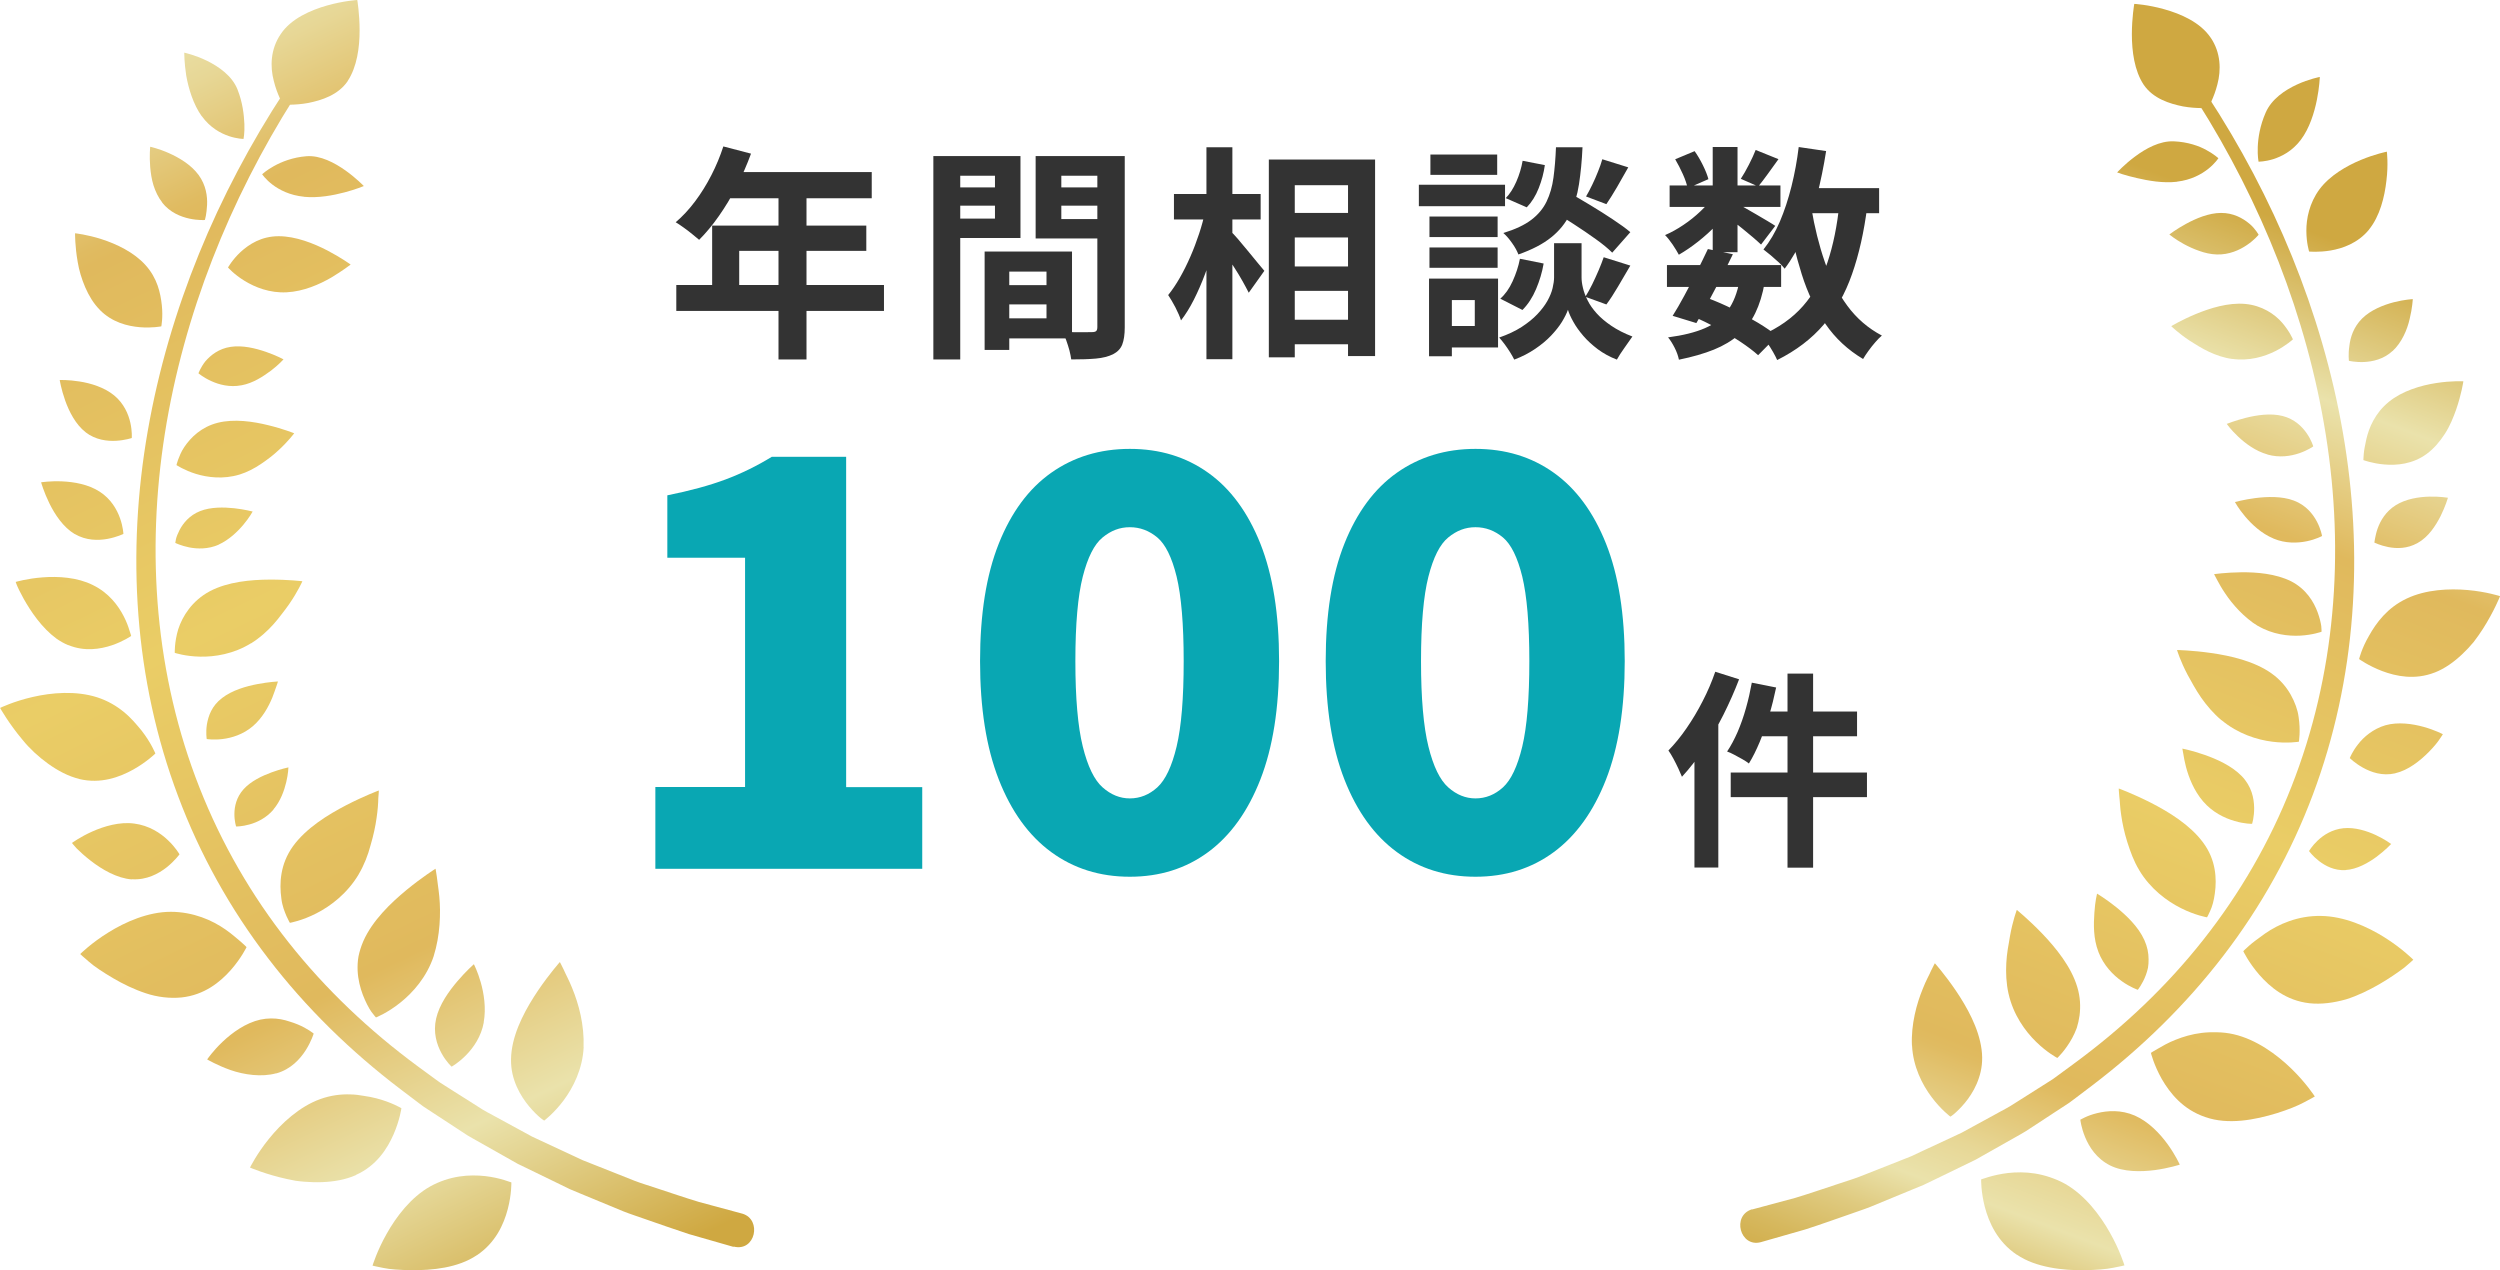 <?xml version="1.0" encoding="UTF-8"?> <svg xmlns="http://www.w3.org/2000/svg" xmlns:xlink="http://www.w3.org/1999/xlink" id="_レイヤー_2" viewBox="0 0 290.11 147.41"><defs><style>.cls-1{fill:url(#_名称未設定グラデーション_199);}.cls-2{fill:url(#ribon-10);}.cls-3{fill:url(#ribon-6);}.cls-4{fill:url(#ribon-8);}.cls-5{fill:url(#_名称未設定グラデーション_199-9);}.cls-6{fill:url(#_名称未設定グラデーション_199-22);}.cls-7{fill:url(#ribon-21);}.cls-8{fill:url(#_名称未設定グラデーション_199-13);}.cls-9{fill:url(#ribon-3);}.cls-10{fill:url(#_名称未設定グラデーション_199-20);}.cls-11{fill:url(#_名称未設定グラデーション_199-3);}.cls-12{fill:url(#ribon-12);}.cls-13{fill:url(#ribon-23);}.cls-14{fill:url(#_名称未設定グラデーション_199-25);}.cls-15{fill:url(#_名称未設定グラデーション_199-6);}.cls-16{fill:url(#ribon-19);}.cls-17{fill:url(#_名称未設定グラデーション_199-15);}.cls-18{fill:url(#_名称未設定グラデーション_199-7);}.cls-19{fill:url(#ribon-25);}.cls-20{fill:url(#ribon-2);}.cls-21{fill:url(#ribon-5);}.cls-22{fill:url(#_名称未設定グラデーション_199-8);}.cls-23{fill:url(#_名称未設定グラデーション_199-21);}.cls-24{fill:url(#_名称未設定グラデーション_199-4);}.cls-25{fill:url(#_名称未設定グラデーション_199-26);}.cls-26{fill:url(#ribon-7);}.cls-27{fill:url(#ribon-13);}.cls-28{fill:#09a7b3;}.cls-29{fill:url(#_名称未設定グラデーション_199-14);}.cls-30{fill:url(#ribon-16);}.cls-31{fill:url(#_名称未設定グラデーション_199-18);}.cls-32{fill:url(#_名称未設定グラデーション_199-24);}.cls-33{fill:url(#ribon-11);}.cls-34{fill:url(#_名称未設定グラデーション_199-2);}.cls-35{fill:url(#ribon-24);}.cls-36{fill:url(#ribon-14);}.cls-37{fill:url(#ribon-22);}.cls-38{fill:url(#_名称未設定グラデーション_199-17);}.cls-39{fill:#333;}.cls-40{fill:url(#_名称未設定グラデーション_199-11);}.cls-41{fill:url(#_名称未設定グラデーション_199-23);}.cls-42{fill:url(#ribon-4);}.cls-43{fill:url(#_名称未設定グラデーション_199-16);}.cls-44{fill:url(#ribon-26);}.cls-45{fill:url(#_名称未設定グラデーション_199-19);}.cls-46{fill:url(#ribon-20);}.cls-47{fill:url(#ribon-18);}.cls-48{fill:url(#_名称未設定グラデーション_199-5);}.cls-49{fill:url(#ribon-17);}.cls-50{fill:url(#_名称未設定グラデーション_199-10);}.cls-51{fill:url(#_名称未設定グラデーション_199-12);}.cls-52{fill:url(#ribon-9);}.cls-53{fill:url(#ribon);}.cls-54{fill:url(#ribon-15);}</style><linearGradient id="_名称未設定グラデーション_199" x1="220.84" y1="154.89" x2="269.2" y2="27.22" gradientUnits="userSpaceOnUse"><stop offset="0" stop-color="#d0aa43"></stop><stop offset=".02" stop-color="#d1ad4a"></stop><stop offset=".05" stop-color="#d6b85e"></stop><stop offset=".09" stop-color="#dfca7f"></stop><stop offset=".13" stop-color="#eae2ab"></stop><stop offset=".17" stop-color="#e7d796"></stop><stop offset=".24" stop-color="#e0bb61"></stop><stop offset=".25" stop-color="#e0b95d"></stop><stop offset=".5" stop-color="#eacd66"></stop><stop offset=".75" stop-color="#e0b95d"></stop><stop offset=".87" stop-color="#eae2ab"></stop><stop offset="1" stop-color="#cfa841"></stop></linearGradient><linearGradient id="_名称未設定グラデーション_199-2" x1="222.4" y1="155.48" x2="270.76" y2="27.81" xlink:href="#_名称未設定グラデーション_199"></linearGradient><linearGradient id="_名称未設定グラデーション_199-3" x1="210.1" y1="150.82" x2="258.46" y2="23.15" xlink:href="#_名称未設定グラデーション_199"></linearGradient><linearGradient id="_名称未設定グラデーション_199-4" x1="230.61" y1="158.59" x2="278.97" y2="30.92" xlink:href="#_名称未設定グラデーション_199"></linearGradient><linearGradient id="_名称未設定グラデーション_199-5" x1="215.7" y1="152.94" x2="264.06" y2="25.27" xlink:href="#_名称未設定グラデーション_199"></linearGradient><linearGradient id="_名称未設定グラデーション_199-6" x1="237.38" y1="161.15" x2="285.74" y2="33.48" xlink:href="#_名称未設定グラデーション_199"></linearGradient><linearGradient id="_名称未設定グラデーション_199-7" x1="223.5" y1="155.89" x2="271.86" y2="28.22" xlink:href="#_名称未設定グラデーション_199"></linearGradient><linearGradient id="_名称未設定グラデーション_199-8" x1="241" y1="162.52" x2="289.36" y2="34.85" xlink:href="#_名称未設定グラデーション_199"></linearGradient><linearGradient id="_名称未設定グラデーション_199-9" x1="227.59" y1="157.44" x2="275.95" y2="29.77" xlink:href="#_名称未設定グラデーション_199"></linearGradient><linearGradient id="_名称未設定グラデーション_199-10" x1="247.06" y1="164.82" x2="295.42" y2="37.15" xlink:href="#_名称未設定グラデーション_199"></linearGradient><linearGradient id="_名称未設定グラデーション_199-11" x1="229.73" y1="158.25" x2="278.09" y2="30.58" xlink:href="#_名称未設定グラデーション_199"></linearGradient><linearGradient id="_名称未設定グラデーション_199-12" x1="248.27" y1="165.28" x2="296.63" y2="37.61" xlink:href="#_名称未設定グラデーション_199"></linearGradient><linearGradient id="_名称未設定グラデーション_199-13" x1="230.26" y1="158.45" x2="278.62" y2="30.79" xlink:href="#_名称未設定グラデーション_199"></linearGradient><linearGradient id="_名称未設定グラデーション_199-14" x1="247.47" y1="164.97" x2="295.83" y2="37.3" xlink:href="#_名称未設定グラデーション_199"></linearGradient><linearGradient id="_名称未設定グラデーション_199-15" x1="231.64" y1="158.98" x2="280" y2="31.31" xlink:href="#_名称未設定グラデーション_199"></linearGradient><linearGradient id="_名称未設定グラデーション_199-16" x1="249.42" y1="165.71" x2="297.78" y2="38.04" xlink:href="#_名称未設定グラデーション_199"></linearGradient><linearGradient id="_名称未設定グラデーション_199-17" x1="228.74" y1="157.88" x2="277.1" y2="30.21" xlink:href="#_名称未設定グラデーション_199"></linearGradient><linearGradient id="_名称未設定グラデーション_199-18" x1="244.31" y1="163.78" x2="292.67" y2="36.11" xlink:href="#_名称未設定グラデーション_199"></linearGradient><linearGradient id="_名称未設定グラデーション_199-19" x1="227.62" y1="157.45" x2="275.98" y2="29.78" xlink:href="#_名称未設定グラデーション_199"></linearGradient><linearGradient id="_名称未設定グラデーション_199-20" x1="236.47" y1="160.81" x2="284.83" y2="33.14" xlink:href="#_名称未設定グラデーション_199"></linearGradient><linearGradient id="_名称未設定グラデーション_199-21" x1="221.36" y1="155.08" x2="269.72" y2="27.41" xlink:href="#_名称未設定グラデーション_199"></linearGradient><linearGradient id="_名称未設定グラデーション_199-22" x1="231.72" y1="159.01" x2="280.08" y2="31.34" xlink:href="#_名称未設定グラデーション_199"></linearGradient><linearGradient id="_名称未設定グラデーション_199-23" x1="214.11" y1="152.34" x2="262.47" y2="24.67" xlink:href="#_名称未設定グラデーション_199"></linearGradient><linearGradient id="_名称未設定グラデーション_199-24" x1="198.95" y1="146.59" x2="247.31" y2="18.92" xlink:href="#_名称未設定グラデーション_199"></linearGradient><linearGradient id="_名称未設定グラデーション_199-25" x1="213.11" y1="151.96" x2="261.47" y2="24.29" xlink:href="#_名称未設定グラデーション_199"></linearGradient><linearGradient id="_名称未設定グラデーション_199-26" x1="202.75" y1="148.03" x2="251.11" y2="20.36" xlink:href="#_名称未設定グラデーション_199"></linearGradient><linearGradient id="ribon" x1="73.31" y1="147.23" x2="-3.09" y2="-11.39" gradientUnits="userSpaceOnUse"><stop offset="0" stop-color="#cfa841"></stop><stop offset=".13" stop-color="#eae2ab"></stop><stop offset=".25" stop-color="#e0b95d"></stop><stop offset=".5" stop-color="#eacd66"></stop><stop offset=".75" stop-color="#e0b95d"></stop><stop offset=".76" stop-color="#e0bb61"></stop><stop offset=".83" stop-color="#e7d796"></stop><stop offset=".87" stop-color="#eae2ab"></stop><stop offset=".91" stop-color="#dfca7f"></stop><stop offset=".95" stop-color="#d6b85e"></stop><stop offset=".98" stop-color="#d1ad4a"></stop><stop offset="1" stop-color="#d0aa43"></stop></linearGradient><linearGradient id="ribon-2" x1="86.55" y1="140.85" x2="10.15" y2="-17.77" xlink:href="#ribon"></linearGradient><linearGradient id="ribon-3" x1="79.77" y1="144.12" x2="3.36" y2="-14.5" xlink:href="#ribon"></linearGradient><linearGradient id="ribon-4" x1="77.45" y1="145.24" x2="1.04" y2="-13.38" xlink:href="#ribon"></linearGradient><linearGradient id="ribon-5" x1="69.83" y1="148.91" x2="-6.58" y2="-9.71" xlink:href="#ribon"></linearGradient><linearGradient id="ribon-6" x1="73.17" y1="147.3" x2="-3.24" y2="-11.32" xlink:href="#ribon"></linearGradient><linearGradient id="ribon-7" x1="61.95" y1="152.71" x2="-14.46" y2="-5.91" xlink:href="#ribon"></linearGradient><linearGradient id="ribon-8" x1="67.61" y1="149.98" x2="-8.8" y2="-8.64" xlink:href="#ribon"></linearGradient><linearGradient id="ribon-9" x1="56.19" y1="155.48" x2="-20.22" y2="-3.14" xlink:href="#ribon"></linearGradient><linearGradient id="ribon-10" x1="65.85" y1="150.83" x2="-10.56" y2="-7.79" xlink:href="#ribon"></linearGradient><linearGradient id="ribon-11" x1="50.73" y1="158.11" x2="-25.68" y2="-.51" xlink:href="#ribon"></linearGradient><linearGradient id="ribon-12" x1="61.98" y1="152.69" x2="-14.43" y2="-5.93" xlink:href="#ribon"></linearGradient><linearGradient id="ribon-13" x1="45.54" y1="160.61" x2="-30.87" y2="1.99" xlink:href="#ribon"></linearGradient><linearGradient id="ribon-14" x1="59.92" y1="153.68" x2="-16.48" y2="-4.94" xlink:href="#ribon"></linearGradient><linearGradient id="ribon-15" x1="44.71" y1="161.01" x2="-31.7" y2="2.39" xlink:href="#ribon"></linearGradient><linearGradient id="ribon-16" x1="64" y1="151.72" x2="-12.41" y2="-6.9" xlink:href="#ribon"></linearGradient><linearGradient id="ribon-17" x1="43.64" y1="161.53" x2="-32.77" y2="2.91" xlink:href="#ribon"></linearGradient><linearGradient id="ribon-18" x1="66.68" y1="150.43" x2="-9.73" y2="-8.19" xlink:href="#ribon"></linearGradient><linearGradient id="ribon-19" x1="48.43" y1="159.22" x2="-27.98" y2=".6" xlink:href="#ribon"></linearGradient><linearGradient id="ribon-20" x1="68.71" y1="149.45" x2="-7.69" y2="-9.17" xlink:href="#ribon"></linearGradient><linearGradient id="ribon-21" x1="50.43" y1="158.25" x2="-25.98" y2="-.36" xlink:href="#ribon"></linearGradient><linearGradient id="ribon-22" x1="75.6" y1="146.13" x2="-.8" y2="-12.49" xlink:href="#ribon"></linearGradient><linearGradient id="ribon-23" x1="57.46" y1="154.87" x2="-18.95" y2="-3.75" xlink:href="#ribon"></linearGradient><linearGradient id="ribon-24" x1="99.15" y1="134.78" x2="22.74" y2="-23.84" xlink:href="#ribon"></linearGradient><linearGradient id="ribon-25" x1="92.68" y1="137.9" x2="16.27" y2="-20.72" xlink:href="#ribon"></linearGradient><linearGradient id="ribon-26" x1="87.35" y1="140.47" x2="10.94" y2="-18.15" xlink:href="#ribon"></linearGradient></defs><g id="_レイヤー_1-2"><path class="cls-39" d="M83.93,16.99l3.22.84c-.47,1.29-1.03,2.56-1.66,3.8-.64,1.24-1.33,2.39-2.07,3.44-.74,1.06-1.51,1.98-2.29,2.76-.21-.17-.48-.4-.81-.67-.33-.27-.67-.53-1.01-.77-.34-.24-.64-.45-.9-.6.8-.68,1.55-1.49,2.25-2.42.7-.93,1.33-1.95,1.89-3.04s1.02-2.2,1.39-3.34ZM78.48,33.07h24.1v3.01h-24.1v-3.01ZM82.64,26.18h17.89v2.93h-14.75v5.5h-3.14v-8.43ZM84.5,19.97h16.66v3.04h-18.18l1.52-3.04ZM90.34,21.54h3.25v20.17h-3.25v-20.17Z"></path><path class="cls-39" d="M108.31,18.11h3.12v23.6h-3.12v-23.6ZM109.88,21.75h6.55v2.12h-6.55v-2.12ZM110.12,18.11h8.3v9.51h-8.3v-2.25h5.34v-4.98h-5.34v-2.28ZM114.26,29.19h2.86v11.42h-2.86v-11.42ZM115.57,29.19h8.83v10.08h-8.83v-2.33h5.87v-5.42h-5.87v-2.33ZM115.75,33.09h7.15v2.23h-7.15v-2.23ZM129.03,18.11v2.28h-5.87v5.03h5.87v2.25h-8.85v-9.56h8.85ZM122.03,21.75h6.6v2.12h-6.6v-2.12ZM127.35,18.11h3.17v19.88c0,.84-.1,1.5-.29,1.99s-.55.86-1.07,1.13c-.54.26-1.2.43-1.98.5-.78.07-1.73.1-2.87.1-.04-.31-.11-.66-.21-1.05-.1-.38-.23-.77-.37-1.17-.14-.39-.29-.73-.45-1.01.47.04.94.06,1.4.07.46,0,.88,0,1.24,0,.37,0,.63-.01.79-.01.24,0,.41-.04.5-.13.09-.09.13-.24.13-.47v-19.83Z"></path><path class="cls-39" d="M139.85,24.53l1.86.65c-.21,1.07-.47,2.16-.79,3.29-.31,1.13-.67,2.23-1.07,3.3-.4,1.07-.84,2.08-1.31,3.01-.47.93-.97,1.73-1.49,2.4-.14-.44-.36-.94-.65-1.51-.3-.57-.58-1.04-.84-1.43.47-.58.92-1.25,1.36-2.02.44-.77.84-1.58,1.22-2.45.38-.86.71-1.75,1.01-2.65s.53-1.77.71-2.61ZM136.23,22.51h10.06v2.96h-10.06v-2.96ZM140,17.09h3.01v24.59h-3.01v-24.59ZM142.81,26.83c.19.17.47.48.84.9.37.43.76.9,1.17,1.4.41.51.79.97,1.15,1.4.36.43.61.73.75.9l-1.81,2.54c-.19-.38-.44-.84-.73-1.36s-.62-1.06-.97-1.6c-.35-.54-.69-1.06-1.01-1.55-.32-.49-.6-.9-.83-1.23l1.44-1.41ZM147.23,18.51h12.34v22.81h-3.14v-19.83h-6.18v19.98h-3.01v-22.97ZM148.73,24.71h9.38v2.85h-9.38v-2.85ZM148.73,30.92h9.38v2.83h-9.38v-2.83ZM148.73,37.1h9.38v2.85h-9.38v-2.85Z"></path><path class="cls-39" d="M164.65,21.44h10v2.49h-10v-2.49ZM165.83,32.33h2.65v9.01h-2.65v-9.01ZM165.88,25.13h7.91v2.38h-7.91v-2.38ZM165.88,28.72h7.91v2.36h-7.91v-2.36ZM165.99,17.93h7.75v2.36h-7.75v-2.36ZM167.24,32.33h6.6v7.99h-6.6v-2.49h3.9v-3.01h-3.9v-2.49ZM181.96,28.22h1.57v3.98c0,.35.05.75.16,1.2.1.45.28.94.54,1.45.25.52.61,1.02,1.06,1.52.45.5,1.02.98,1.7,1.44.68.46,1.49.88,2.44,1.24-.26.37-.58.81-.94,1.34-.37.52-.66.97-.86,1.34-.82-.31-1.56-.72-2.21-1.2-.65-.49-1.22-1.01-1.69-1.56-.47-.55-.86-1.09-1.15-1.62-.3-.53-.51-1-.63-1.4-.14.4-.37.86-.69,1.39-.32.52-.75,1.06-1.27,1.61-.52.55-1.14,1.06-1.85,1.54s-1.51.9-2.42,1.24c-.12-.24-.28-.53-.48-.85-.2-.32-.42-.64-.64-.94-.23-.31-.44-.56-.63-.77,1.01-.35,1.88-.76,2.61-1.23.72-.47,1.33-.96,1.82-1.48.49-.52.88-1.03,1.17-1.55.29-.52.49-1.01.6-1.48.11-.47.17-.88.17-1.23v-3.98h1.65ZM176.38,30.03l2.75.55c-.17,1.01-.47,2-.88,2.97s-.94,1.78-1.58,2.42l-2.57-1.31c.56-.49,1.04-1.16,1.43-2.02s.68-1.73.85-2.62ZM180.55,17.09h3.09c-.07,1.57-.21,3-.41,4.3-.2,1.29-.55,2.45-1.05,3.47-.5,1.02-1.22,1.92-2.17,2.68-.95.77-2.22,1.43-3.81,1.99-.14-.38-.38-.83-.73-1.32-.35-.5-.69-.89-1.02-1.17,1.38-.42,2.46-.93,3.25-1.53.79-.6,1.38-1.31,1.77-2.12s.66-1.74.8-2.78c.14-1.04.24-2.21.29-3.52ZM176.7,18.66l2.57.5c-.12.89-.36,1.78-.71,2.67-.35.89-.81,1.63-1.39,2.23l-2.44-1.07c.47-.47.88-1.11,1.23-1.91.35-.8.59-1.61.73-2.41ZM180.16,24.45l1.94-2.07c.75.42,1.58.9,2.47,1.44.9.54,1.76,1.09,2.59,1.64.83.55,1.51,1.04,2.03,1.48l-2.1,2.38c-.47-.47-1.11-1-1.91-1.57-.8-.58-1.65-1.15-2.54-1.73s-1.72-1.1-2.49-1.57ZM186.1,29.85l3.09.97c-.47.8-.95,1.62-1.43,2.44-.48.82-.93,1.51-1.35,2.07l-2.44-.89c.26-.42.52-.89.79-1.43.26-.53.51-1.08.75-1.64.24-.56.43-1.06.59-1.52ZM185.94,18.48l3.01.94c-.44.79-.88,1.56-1.32,2.32-.45.76-.85,1.41-1.22,1.95l-2.36-.89c.23-.38.46-.83.71-1.34.25-.51.47-1.02.68-1.55.21-.52.38-1,.5-1.44Z"></path><path class="cls-39" d="M198.83,22.75l2.02,1.23c-.42.7-.96,1.4-1.64,2.1-.67.7-1.39,1.35-2.15,1.95-.76.6-1.51,1.11-2.24,1.53-.17-.33-.42-.72-.72-1.18-.31-.45-.6-.82-.88-1.1.7-.3,1.41-.69,2.12-1.17.72-.48,1.38-1.01,2-1.6.62-.58,1.11-1.17,1.48-1.77ZM193.44,30.76h13.25v2.54h-13.25v-2.54ZM201.87,32.52l2.91.26c-.24,1.38-.61,2.56-1.09,3.55-.48.99-1.12,1.83-1.91,2.51-.79.69-1.76,1.27-2.89,1.73-1.14.46-2.49.85-4.06,1.17-.09-.44-.25-.9-.5-1.39-.25-.49-.5-.89-.76-1.2,1.73-.23,3.16-.58,4.28-1.07,1.13-.49,2.01-1.18,2.66-2.07.65-.89,1.1-2.05,1.36-3.48ZM193.75,21.52h12.86v2.49h-12.86v-2.49ZM198.18,28.9l2.91.6c-.44.91-.9,1.84-1.4,2.8-.5.96-.99,1.89-1.48,2.79-.49.9-.94,1.7-1.36,2.4l-2.75-.84c.42-.66.87-1.44,1.35-2.33.48-.89.96-1.81,1.44-2.76.48-.95.91-1.84,1.3-2.66ZM194.4,18.48l2.25-.94c.35.49.67,1.04.97,1.65.3.61.51,1.14.63,1.6l-2.41,1.05c-.09-.45-.27-1-.55-1.62-.28-.63-.58-1.2-.89-1.73ZM196.4,36.68l1.68-2.12c1.03.38,2.06.83,3.08,1.34,1.02.51,1.97,1.03,2.85,1.56s1.62,1.04,2.21,1.53l-2.2,2.23c-.54-.49-1.22-1-2.04-1.55-.82-.54-1.71-1.07-2.67-1.58-.96-.51-1.93-.98-2.91-1.4ZM198.75,17.06h2.88v12.21h-2.88v-12.21ZM201.37,23.51c.24.12.58.31,1.01.55s.89.51,1.39.8c.5.29.95.55,1.36.8.41.24.7.43.88.55l-1.65,2.17c-.24-.23-.56-.51-.94-.84-.38-.33-.79-.67-1.23-1.02-.44-.35-.86-.68-1.26-1-.4-.31-.75-.57-1.05-.76l1.49-1.26ZM203.73,17.4l2.65,1.07c-.42.58-.83,1.15-1.24,1.72-.41.57-.78,1.05-1.11,1.45l-2.02-.89c.3-.45.61-1,.94-1.64.33-.64.59-1.21.79-1.72ZM213.47,23.61l3.22.31c-.38,2.99-.97,5.61-1.77,7.88-.79,2.27-1.89,4.23-3.29,5.87-1.4,1.64-3.2,3.01-5.4,4.11-.1-.24-.26-.55-.47-.92-.21-.37-.44-.73-.68-1.09s-.47-.64-.68-.85c1.99-.87,3.6-2.01,4.83-3.41,1.23-1.4,2.18-3.09,2.84-5.07.66-1.98,1.13-4.26,1.39-6.85ZM208.71,17.06l3.2.47c-.28,1.8-.64,3.54-1.07,5.23-.44,1.69-.96,3.24-1.58,4.66-.62,1.42-1.34,2.68-2.16,3.76-.16-.21-.38-.45-.68-.73s-.61-.55-.94-.83c-.33-.27-.61-.49-.84-.67.73-.91,1.37-1.99,1.9-3.23.53-1.25.98-2.61,1.35-4.09.37-1.48.65-3,.84-4.57ZM210.2,24.16c.37,2.2.88,4.27,1.55,6.21.66,1.94,1.54,3.64,2.62,5.11,1.08,1.47,2.42,2.62,4.01,3.46-.23.19-.48.45-.76.77-.28.32-.55.66-.8,1.01-.25.35-.46.66-.62.94-1.76-1.05-3.22-2.4-4.36-4.06-1.14-1.66-2.07-3.58-2.76-5.78s-1.27-4.59-1.7-7.19l2.83-.47ZM208.42,21.83h9.64v2.91h-9.64v-2.91Z"></path><path class="cls-39" d="M199.04,77.95l2.77.88c-.52,1.36-1.13,2.74-1.82,4.12-.7,1.39-1.46,2.7-2.27,3.93-.82,1.23-1.67,2.32-2.54,3.26-.1-.24-.24-.56-.41-.94-.18-.38-.37-.77-.58-1.16s-.41-.71-.58-.95c.73-.75,1.43-1.6,2.1-2.58.67-.97,1.3-2.02,1.87-3.14.58-1.12,1.07-2.26,1.47-3.43ZM196.63,84.69l2.77-2.77v18.75h-2.77v-15.98ZM203.29,79.22l2.82.56c-.23,1.1-.5,2.2-.83,3.28-.33,1.09-.69,2.1-1.08,3.05-.4.95-.81,1.78-1.25,2.49-.18-.15-.43-.31-.74-.49-.32-.18-.63-.35-.95-.52-.32-.17-.6-.3-.84-.38.44-.65.84-1.41,1.22-2.27.37-.87.7-1.79.97-2.77.28-.98.5-1.97.68-2.96ZM200.84,89.65h15.81v2.85h-15.81v-2.85ZM204.24,82.57h11.26v2.87h-11.99l.73-2.87ZM207.43,78.17h2.97v22.52h-2.97v-22.52Z"></path><path class="cls-28" d="M76.05,100.81v-9.48h10.41v-26.61h-9.02v-7.24c2.63-.53,4.88-1.14,6.75-1.84,1.87-.7,3.66-1.58,5.37-2.63h8.63v38.33h8.83v9.48h-30.96Z"></path><path class="cls-28" d="M131.11,101.74c-3.47,0-6.51-.95-9.12-2.86-2.61-1.91-4.64-4.72-6.09-8.43-1.45-3.71-2.17-8.29-2.17-13.73s.72-9.99,2.17-13.63c1.45-3.64,3.48-6.39,6.09-8.23,2.61-1.84,5.65-2.77,9.12-2.77s6.5.92,9.09,2.77c2.59,1.84,4.61,4.59,6.06,8.23,1.45,3.65,2.17,8.19,2.17,13.63s-.72,10.02-2.17,13.73c-1.45,3.71-3.47,6.52-6.06,8.43-2.59,1.91-5.62,2.86-9.09,2.86ZM131.11,92.65c1.19,0,2.25-.43,3.19-1.28.94-.86,1.69-2.44,2.24-4.74.55-2.31.82-5.61.82-9.91s-.28-7.57-.82-9.81c-.55-2.24-1.3-3.75-2.24-4.54-.95-.79-2.01-1.19-3.19-1.19s-2.2.4-3.16,1.19c-.97.79-1.73,2.31-2.3,4.54-.57,2.24-.86,5.51-.86,9.81s.29,7.61.86,9.91c.57,2.31,1.34,3.89,2.3,4.74.97.86,2.02,1.28,3.16,1.28Z"></path><path class="cls-28" d="M171.22,101.74c-3.47,0-6.51-.95-9.12-2.86-2.61-1.91-4.64-4.72-6.09-8.43-1.45-3.71-2.17-8.29-2.17-13.73s.72-9.99,2.17-13.63c1.45-3.64,3.48-6.39,6.09-8.23,2.61-1.84,5.65-2.77,9.12-2.77s6.5.92,9.09,2.77c2.59,1.84,4.61,4.59,6.06,8.23,1.45,3.65,2.17,8.19,2.17,13.63s-.72,10.02-2.17,13.73c-1.45,3.71-3.47,6.52-6.06,8.43-2.59,1.91-5.62,2.86-9.09,2.86ZM171.22,92.65c1.19,0,2.25-.43,3.19-1.28.94-.86,1.69-2.44,2.24-4.74.55-2.31.82-5.61.82-9.91s-.28-7.57-.82-9.81c-.55-2.24-1.3-3.75-2.24-4.54-.95-.79-2.01-1.19-3.19-1.19s-2.2.4-3.16,1.19c-.97.79-1.73,2.31-2.3,4.54-.57,2.24-.86,5.51-.86,9.81s.29,7.61.86,9.91c.57,2.31,1.34,3.89,2.3,4.74.97.86,2.02,1.28,3.16,1.28Z"></path><path class="cls-1" d="M203.33,140.35l5.02-1.35c1.66-.5,3.29-1.07,4.94-1.61.82-.28,1.65-.52,2.46-.83l2.41-.95,2.41-.95,1.21-.48,1.17-.55,4.7-2.19,4.54-2.48c.38-.21.76-.4,1.13-.63l1.09-.69,2.18-1.38,1.09-.69c.37-.22.73-.46,1.07-.73l2.08-1.53c5.54-4.08,10.58-8.84,14.84-14.24,4.26-5.39,7.74-11.4,10.25-17.81,2.52-6.4,4.09-13.19,4.72-20.07.64-6.88.35-13.86-.74-20.71-2.18-13.72-7.46-26.94-14.93-38.73-.18-.3-.08-.71.24-.91.31-.2.72-.12.9.18,7.74,11.81,13.32,25.14,15.76,39.13,1.22,6.99,1.63,14.14,1.08,21.24-.54,7.1-2.05,14.14-4.56,20.83-2.51,6.69-6.02,13.01-10.38,18.68-4.35,5.68-9.52,10.72-15.21,15.05l-2.14,1.62c-.35.28-.72.53-1.1.77l-1.12.73-2.24,1.47-1.12.73c-.38.24-.77.45-1.16.67l-4.67,2.64-4.82,2.34-1.21.58-1.24.51-2.47,1.02-2.47,1.02c-.83.33-1.68.59-2.52.9-1.69.58-3.36,1.19-5.06,1.73l-5.14,1.47c-2.39.63-3.4-3.08-1.01-3.82Z"></path><path class="cls-34" d="M274.9,26.66c-1.3,1.57-3.06,2.17-4.46,2.41-1.39.23-2.48.12-2.48.12,0,0-.32-1-.32-2.4-.01-1.39.34-3.22,1.52-4.82,1.2-1.61,3.15-2.72,4.8-3.41,1.66-.69,3.02-.96,3.02-.96,0,0,.19,1.46-.05,3.36-.21,1.89-.76,4.14-2.04,5.7Z"></path><path class="cls-11" d="M257.25,29.53c1.42.04,2.64-.51,3.5-1.1.86-.58,1.35-1.19,1.35-1.19,0,0-.09-.16-.26-.4-.18-.24-.43-.57-.81-.88-.75-.63-1.86-1.26-3.29-1.25-1.43,0-2.93.65-4.07,1.27-1.14.62-1.93,1.23-1.93,1.23,0,0,.67.56,1.7,1.12.52.28,1.13.57,1.78.79.64.23,1.33.39,2.04.41Z"></path><path class="cls-24" d="M277.64,40.73c-1.05.97-2.32,1.23-3.32,1.28-1,.04-1.74-.14-1.74-.14,0,0-.1-.74.05-1.72.11-.97.47-2.19,1.48-3.19,1.01-1,2.47-1.57,3.69-1.89,1.22-.31,2.19-.36,2.19-.36,0,0-.05,1.03-.36,2.29-.28,1.26-.93,2.77-1.99,3.74Z"></path><path class="cls-48" d="M259.05,41.65c1.94.27,3.71-.26,4.98-.9,1.27-.64,2.05-1.37,2.05-1.37,0,0-.39-.94-1.25-1.93-.86-1-2.34-2-4.28-2.18-1.96-.18-4.1.49-5.76,1.18-1.66.69-2.83,1.4-2.83,1.4,0,0,.81.8,2.13,1.68.68.43,1.41.9,2.24,1.29.83.39,1.75.71,2.73.84Z"></path><path class="cls-15" d="M281.61,52.67c-1.65,1.21-3.5,1.35-4.92,1.23-1.42-.12-2.43-.51-2.43-.51,0,0,0-.27.04-.7.03-.43.15-1.04.3-1.72.31-1.36,1.02-3.04,2.6-4.33,1.58-1.29,3.74-1.92,5.51-2.19,1.77-.28,3.15-.2,3.15-.2,0,0-.22,1.51-.85,3.31-.32.9-.71,1.87-1.29,2.77-.58.9-1.28,1.73-2.1,2.33Z"></path><path class="cls-18" d="M263.14,52.75c1.39.39,2.7.18,3.69-.16.99-.34,1.61-.79,1.61-.79,0,0-.81-2.84-3.57-3.53-1.38-.35-3-.1-4.27.22-1.26.32-2.2.7-2.2.7,0,0,.48.69,1.32,1.47.83.79,2.02,1.69,3.42,2.08Z"></path><path class="cls-22" d="M280.55,63.01c-1.22.69-2.47.66-3.42.47-.95-.19-1.6-.52-1.6-.52,0,0,.02-.18.08-.48.06-.29.14-.7.3-1.15.32-.9.94-1.98,2.11-2.71,1.17-.73,2.68-.96,3.9-.99,1.22-.03,2.15.13,2.15.13,0,0-.28.97-.85,2.12-.58,1.14-1.42,2.44-2.67,3.13Z"></path><path class="cls-5" d="M263.83,62.5c1.38.58,2.78.53,3.85.31,1.08-.22,1.78-.61,1.78-.61,0,0-.12-.76-.59-1.66-.47-.9-1.29-1.93-2.68-2.45-1.39-.53-3.13-.46-4.48-.29-1.36.18-2.36.46-2.36.46,0,0,.41.76,1.18,1.67.77.91,1.89,1.98,3.29,2.56Z"></path><path class="cls-50" d="M282.53,78.04c-2.3.9-4.48.44-6.1-.17-1.62-.62-2.67-1.39-2.67-1.39,0,0,.29-1.24,1.16-2.72.83-1.48,2.11-3.24,4.36-4.3,2.23-1.06,4.94-1.18,7.09-.99,2.15.19,3.75.71,3.75.71,0,0-.71,1.79-1.99,3.79-.32.5-.68,1.01-1.06,1.51-.41.5-.87.99-1.35,1.44-.96.91-2.03,1.67-3.18,2.12Z"></path><path class="cls-40" d="M262.04,72.64c1.66.98,3.5,1.2,4.92,1.12,1.43-.08,2.44-.45,2.44-.45,0,0,.01-.25-.03-.65-.06-.41-.19-.97-.42-1.6-.46-1.25-1.35-2.71-3.07-3.6-1.78-.89-4.02-1.07-5.81-1.05-1.79.02-3.14.22-3.14.22,0,0,.13.25.35.66.21.4.52.96.95,1.59.42.63.96,1.32,1.6,1.98.32.33.67.66,1.04.96.36.3.74.58,1.16.83Z"></path><path class="cls-51" d="M277.95,89.74c-1.49.34-2.8-.13-3.75-.66-.95-.53-1.52-1.11-1.52-1.11,0,0,.29-.76.96-1.6.65-.85,1.75-1.79,3.18-2.21,1.46-.41,3.13-.17,4.43.19,1.3.36,2.23.85,2.23.85,0,0-.15.25-.41.62-.25.38-.68.89-1.19,1.41-1.03,1.05-2.43,2.16-3.92,2.5Z"></path><path class="cls-8" d="M257.8,83.57c1.89,1.58,4.11,2.28,5.88,2.5,1.77.23,3.09,0,3.09,0,0,0,.22-1.25-.03-2.87-.1-.8-.43-1.73-.93-2.61-.51-.89-1.22-1.74-2.22-2.45-2-1.42-4.75-2.04-6.99-2.36-2.24-.32-3.97-.35-3.97-.35,0,0,.36,1.23,1.23,2.88.46.83.94,1.74,1.58,2.66.64.91,1.42,1.83,2.36,2.62Z"></path><path class="cls-29" d="M272.19,100.97c-1.3.08-2.37-.5-3.09-1.06-.74-.57-1.15-1.15-1.15-1.15,0,0,1.36-2.39,4-2.65,1.32-.13,2.71.31,3.76.8,1.05.49,1.77,1.03,1.77,1.03,0,0-.67.72-1.66,1.46-1,.74-2.31,1.48-3.62,1.56Z"></path><path class="cls-17" d="M255.67,93.01c1.08,1.25,2.46,1.92,3.63,2.26,1.17.35,2.04.33,2.04.33,0,0,.26-.79.24-1.88-.02-1.1-.29-2.47-1.44-3.66-1.17-1.2-2.9-1.97-4.33-2.47-1.43-.5-2.56-.72-2.56-.72,0,0,.03.23.11.61.06.38.15.9.31,1.51.32,1.21.91,2.76,2,4.02Z"></path><path class="cls-43" d="M268,116.42c-2.72-.3-4.59-1.89-5.83-3.31-1.24-1.43-1.85-2.73-1.85-2.73,0,0,.24-.26.68-.64.43-.39,1.11-.87,1.85-1.41,1.53-1.06,3.77-2.09,6.49-2.04,2.67.03,5.38,1.23,7.39,2.5,2.01,1.26,3.32,2.58,3.32,2.58,0,0-.39.38-1.06.93-.71.53-1.71,1.23-2.88,1.91-1.17.67-2.49,1.33-3.87,1.76-1.42.4-2.88.6-4.24.45Z"></path><path class="cls-38" d="M248.26,101.01c1.28,2.13,3.19,3.56,4.84,4.38,1.64.83,3.01,1.06,3.01,1.06,0,0,.17-.27.37-.75.23-.47.43-1.19.54-2.03.12-.84.15-1.81-.03-2.82-.18-1.01-.57-2.05-1.34-3.09-1.52-2.05-3.99-3.55-6.06-4.61-2.07-1.05-3.72-1.65-3.72-1.65,0,0,0,.33.06.89.08.58.08,1.32.23,2.24.13.91.35,1.97.7,3.08.36,1.12.74,2.21,1.4,3.29Z"></path><path class="cls-31" d="M255.92,129.63c-2.6-.87-4.12-2.79-5.06-4.42-.93-1.65-1.26-3.03-1.26-3.03,0,0,.29-.2.8-.48.5-.29,1.19-.7,2.06-1.04.87-.35,1.9-.66,3.05-.8.57-.07,1.18-.09,1.8-.07.61.01,1.24.08,1.9.23,2.61.6,5.01,2.35,6.71,4.01,1.7,1.65,2.7,3.21,2.7,3.21,0,0-.46.28-1.23.67-.75.41-1.88.86-3.15,1.26-2.57.79-5.69,1.39-8.32.46Z"></path><path class="cls-45" d="M243.51,110.47c.6,1.56,1.71,2.69,2.71,3.39.99.71,1.86,1,1.86,1,0,0,.54-.66.93-1.7.1-.26.18-.54.25-.85.05-.32.08-.65.07-1,0-.7-.14-1.45-.49-2.22-.69-1.54-2.08-2.86-3.28-3.83-1.2-.96-2.21-1.56-2.21-1.56,0,0-.23.91-.31,2.23-.09,1.31-.14,2.95.47,4.53Z"></path><path class="cls-10" d="M244.86,135.24c-1.58-.8-2.42-2.14-2.89-3.27-.47-1.13-.56-2.04-.56-2.04,0,0,.2-.11.54-.27.34-.16.83-.35,1.42-.49,1.18-.29,2.76-.41,4.37.29,1.61.71,2.93,2.11,3.83,3.36.9,1.25,1.38,2.33,1.38,2.33,0,0-1.25.41-2.88.63-1.64.21-3.64.24-5.21-.54Z"></path><path class="cls-23" d="M233.08,115.31c.54,2.42,1.9,4.32,3.19,5.58,1.28,1.26,2.47,1.88,2.47,1.88,0,0,.93-.85,1.72-2.3.2-.36.38-.76.54-1.19.14-.45.25-.93.32-1.44.13-1.02.09-2.14-.27-3.32-.71-2.37-2.51-4.56-4.08-6.2-1.58-1.64-2.93-2.73-2.93-2.73,0,0-.47,1.22-.8,3.08-.04.24-.08.48-.12.73-.04.24-.09.49-.13.75-.08.51-.14,1.06-.17,1.62-.06,1.13-.01,2.34.26,3.55Z"></path><path class="cls-6" d="M234.03,145.6c-2.24-1.51-3.22-3.72-3.7-5.53-.47-1.8-.43-3.21-.43-3.21,0,0,.33-.1.88-.28.55-.16,1.32-.35,2.25-.46.92-.1,1.99-.12,3.12.06.56.09,1.14.23,1.73.43.58.2,1.16.43,1.73.75,2.3,1.29,4.08,3.63,5.23,5.68,1.16,2.04,1.69,3.8,1.69,3.8,0,0-.5.13-1.32.28-.81.17-1.98.25-3.26.28-1.29.02-2.71-.06-4.09-.33-1.38-.27-2.7-.71-3.82-1.48Z"></path><path class="cls-41" d="M221.88,121.33c.12,2.44,1.18,4.53,2.27,5.98,1.08,1.45,2.18,2.27,2.18,2.27,0,0,.27-.15.65-.51.38-.35.89-.86,1.38-1.53.49-.67.97-1.49,1.28-2.45.32-.95.48-2.04.31-3.3-.32-2.49-1.72-4.96-2.99-6.84-1.28-1.88-2.43-3.17-2.43-3.17,0,0-.17.3-.42.82-.23.54-.63,1.22-.97,2.11-.72,1.73-1.39,4.18-1.27,6.62Z"></path><path class="cls-32" d="M256.53,4.36c1.2,1.76,1.22,3.78.79,5.41-.4,1.61-1.09,2.75-1.09,2.75,0,0-1.33.11-2.9-.17-1.55-.31-3.47-.9-4.57-2.52-1.08-1.63-1.37-3.9-1.37-5.85,0-1.94.28-3.53.28-3.53,0,0,1.56.08,3.47.62,1.91.53,4.2,1.52,5.39,3.3Z"></path><path class="cls-14" d="M267,16.22c-1,1.33-2.24,1.94-3.21,2.25-.98.3-1.7.29-1.7.29,0,0-.52-2.62.83-5.7.69-1.57,2.22-2.6,3.63-3.25,1.41-.65,2.65-.88,2.65-.88,0,0-.04,1.17-.34,2.66-.3,1.5-.86,3.3-1.86,4.63Z"></path><path class="cls-25" d="M252.63,21.08c1.63-.19,2.84-.86,3.63-1.49.79-.63,1.17-1.23,1.17-1.23,0,0-.48-.45-1.36-.93-.86-.49-2.19-.96-3.81-1.03-1.64-.07-3.28.85-4.51,1.77-1.24.92-2.07,1.84-2.07,1.84,0,0,.93.35,2.28.65,1.33.31,3.04.62,4.67.43Z"></path><path class="cls-53" d="M85.11,144.69l-5.16-1.48c-1.7-.55-3.39-1.16-5.08-1.74-.84-.3-1.7-.57-2.53-.9l-2.49-1.03-2.49-1.03-1.24-.52-1.21-.59-4.84-2.35-4.69-2.65c-.39-.23-.79-.43-1.17-.67l-1.13-.74-2.26-1.48-1.13-.74c-.38-.24-.75-.49-1.1-.77l-2.15-1.63c-5.73-4.36-10.94-9.43-15.32-15.16-4.39-5.72-7.94-12.09-10.46-18.84-2.54-6.74-4.05-13.84-4.6-20.99-.55-7.15-.14-14.35,1.09-21.39,2.46-14.08,8.07-27.49,15.85-39.36.19-.3.6-.38.91-.18.31.2.41.61.23.91-7.51,11.85-12.82,25.14-15.01,38.95-1.09,6.9-1.38,13.92-.74,20.86.64,6.93,2.21,13.77,4.76,20.23,2.54,6.46,6.04,12.53,10.34,17.96,4.3,5.44,9.38,10.24,14.95,14.35l2.1,1.54c.34.26.7.5,1.08.73l1.1.7,2.2,1.39,1.1.7c.37.23.76.42,1.14.63l4.57,2.49,4.72,2.2,1.18.55,1.21.48,2.42.96,2.42.96c.81.31,1.65.55,2.47.83,1.65.54,3.3,1.11,4.96,1.61l5.04,1.36c2.29.68,1.52,4.45-1.01,3.82Z"></path><path class="cls-20" d="M33.26,33.92c-1.96.1-3.66-.58-4.88-1.33-1.23-.75-1.92-1.55-1.92-1.55,0,0,.49-.89,1.46-1.8.99-.9,2.41-1.83,4.42-1.83,1.99,0,4.07.84,5.66,1.66,1.59.83,2.69,1.63,2.69,1.63,0,0-.93.72-2.25,1.51-1.35.78-3.2,1.61-5.18,1.71Z"></path><path class="cls-9" d="M18.81,23.5c.91,1.16,2.16,1.65,3.17,1.87,1.01.22,1.79.16,1.79.16,0,0,.06-.18.12-.49.06-.31.11-.75.14-1.25.05-1-.12-2.3-.98-3.48-.86-1.18-2.26-2.01-3.45-2.54-1.19-.53-2.17-.74-2.17-.74,0,0-.11,1.04,0,2.37.06.66.16,1.39.38,2.1.23.72.56,1.42,1.02,2Z"></path><path class="cls-42" d="M28.02,44.71c-1.35.26-2.6-.07-3.51-.49-.91-.41-1.48-.9-1.48-.9,0,0,.23-.66.8-1.39.61-.71,1.57-1.48,2.94-1.68,1.37-.21,2.9.17,4.09.58,1.19.41,2.04.87,2.04.87,0,0-.55.62-1.44,1.3-.92.68-2.08,1.46-3.43,1.71Z"></path><path class="cls-21" d="M11.58,35.96c1.43,1.45,3.22,1.89,4.65,2.01,1.43.12,2.49-.1,2.49-.1,0,0,.21-1.03.06-2.44-.15-1.41-.52-3.15-1.89-4.66-1.35-1.51-3.39-2.46-5.09-3.01-1.71-.55-3.09-.69-3.09-.69,0,0-.02,1.5.31,3.35.15.92.45,1.95.87,2.92.42.97.97,1.89,1.69,2.61Z"></path><path class="cls-3" d="M27.79,55.07c-1.86.57-3.7.34-5.06-.08-1.36-.42-2.25-1.02-2.25-1.02,0,0,.05-.24.19-.63.15-.38.34-.91.72-1.47.75-1.11,1.98-2.33,3.88-2.81,1.9-.48,4.11-.15,5.85.28,1.74.42,3.02.94,3.02.94,0,0-.66.9-1.8,1.95-.56.53-1.28,1.09-2.04,1.6-.75.51-1.6.96-2.53,1.25Z"></path><path class="cls-26" d="M9.93,50.16c1.16.9,2.53,1.05,3.56.99,1.03-.06,1.8-.32,1.8-.32,0,0,.25-3.06-2.05-4.95-1.15-.94-2.72-1.41-4.01-1.61-1.3-.21-2.3-.17-2.3-.17,0,0,.17,1.07.63,2.37.46,1.29,1.22,2.8,2.38,3.69Z"></path><path class="cls-4" d="M25.37,63.21c-1.21.53-2.46.5-3.42.31-.95-.19-1.61-.52-1.61-.52,0,0,.02-.17.08-.44.06-.27.21-.64.41-1.04.42-.8,1.15-1.72,2.39-2.21,1.24-.49,2.76-.46,3.98-.33,1.21.14,2.12.38,2.12.38,0,0-.37.69-1.06,1.51-.68.82-1.71,1.8-2.89,2.33Z"></path><path class="cls-52" d="M8.66,61.96c1.34.79,2.77.77,3.84.57,1.06-.2,1.82-.57,1.82-.57,0,0-.03-.81-.39-1.82s-1.05-2.24-2.37-3.09c-1.32-.85-2.98-1.13-4.36-1.19-1.37-.06-2.43.11-2.43.11,0,0,.31,1.11.95,2.42.64,1.31,1.62,2.79,2.94,3.58Z"></path><path class="cls-2" d="M29.12,74.65c-2,1.24-4.2,1.59-5.91,1.55-1.71-.03-2.93-.44-2.93-.44,0,0-.05-1.22.4-2.73.49-1.52,1.61-3.32,3.67-4.42,2.08-1.1,4.76-1.34,6.93-1.35,2.17-.01,3.81.19,3.81.19,0,0-.5,1.16-1.53,2.65-.26.37-.55.77-.87,1.17-.3.4-.62.8-.98,1.2-.72.8-1.58,1.57-2.58,2.19Z"></path><path class="cls-33" d="M7.91,74.85c1.91.79,3.73.48,5.08.03,1.35-.46,2.23-1.08,2.23-1.08,0,0-.06-.26-.21-.67-.12-.42-.33-.99-.65-1.61-.64-1.25-1.74-2.73-3.59-3.63-1.79-.9-4.03-1.03-5.82-.89-1.79.13-3.13.53-3.13.53,0,0,.11.36.39.93.28.57.69,1.34,1.22,2.16.53.82,1.17,1.68,1.92,2.44.37.38.77.73,1.19,1.04.44.31.9.57,1.38.77Z"></path><path class="cls-12" d="M29.34,84.27c-1.12.96-2.45,1.36-3.51,1.49-1.06.13-1.84,0-1.84,0,0,0-.13-.73.02-1.7.17-.97.55-2.14,1.76-3.06,1.18-.91,2.8-1.37,4.13-1.62,1.32-.25,2.35-.3,2.35-.3,0,0-.05.21-.17.54-.13.34-.26.8-.48,1.33-.43,1.05-1.14,2.36-2.26,3.32Z"></path><path class="cls-27" d="M9.19,90.4c2.51.6,4.7-.22,6.28-1.1,1.58-.89,2.56-1.86,2.56-1.86,0,0-.49-1.24-1.6-2.66-.58-.7-1.22-1.48-2.06-2.16-.84-.69-1.86-1.3-3.09-1.7-2.46-.79-5.29-.55-7.49-.04-2.2.5-3.78,1.27-3.78,1.27,0,0,1,1.8,2.62,3.72.78.97,1.83,1.95,2.96,2.76,1.13.81,2.35,1.46,3.61,1.76Z"></path><path class="cls-36" d="M31.75,93.93c-.83.98-1.89,1.49-2.79,1.74-.88.25-1.56.24-1.56.24,0,0-.82-2.46.87-4.33.84-.93,2.15-1.55,3.24-1.95,1.09-.4,1.96-.58,1.96-.58,0,0-.02.72-.25,1.7-.23.97-.66,2.21-1.49,3.18Z"></path><path class="cls-54" d="M15.29,102.03c1.72.12,3.12-.65,4.05-1.38.93-.74,1.49-1.51,1.49-1.51,0,0-.45-.8-1.33-1.63-.87-.84-2.21-1.72-3.92-1.94-1.69-.23-3.51.31-4.89.93-1.39.62-2.34,1.32-2.34,1.32,0,0,.2.26.56.65.38.38.94.89,1.6,1.4,1.32,1.03,3.07,2.05,4.78,2.18Z"></path><path class="cls-30" d="M41.63,101.45c-1.3,2.2-3.24,3.69-4.92,4.54-1.67.86-3.07,1.1-3.07,1.1,0,0-.17-.28-.39-.77-.21-.5-.5-1.18-.6-2.06-.24-1.74-.15-3.97,1.35-6.06,1.54-2.12,4.07-3.67,6.17-4.76,2.11-1.09,3.79-1.71,3.79-1.71,0,0,0,.34-.06.91-.01.56-.06,1.34-.2,2.28-.13.94-.36,2.03-.7,3.17-.29,1.11-.73,2.27-1.38,3.37Z"></path><path class="cls-49" d="M21.05,115.75c2.67-.28,4.51-1.8,5.74-3.19,1.22-1.39,1.82-2.65,1.82-2.65,0,0-.23-.26-.67-.63-.45-.37-1.03-.9-1.78-1.42-.75-.52-1.67-1.04-2.75-1.42-1.07-.38-2.3-.63-3.59-.63-2.62,0-5.28,1.17-7.25,2.4-1.98,1.22-3.26,2.5-3.26,2.5,0,0,.38.37,1.03.91.63.56,1.65,1.22,2.78,1.89,1.14.67,2.45,1.31,3.79,1.75,1.33.45,2.8.62,4.13.49Z"></path><path class="cls-47" d="M50.33,110.95c-.8,2.42-2.42,4.25-3.9,5.42-1.47,1.18-2.8,1.7-2.8,1.7,0,0-.23-.24-.54-.67-.31-.44-.66-1.13-.98-1.94-.31-.82-.56-1.78-.61-2.83-.02-.53,0-1.07.1-1.64.12-.58.3-1.17.56-1.77,1.05-2.39,3.19-4.44,5.02-5.95,1.83-1.5,3.36-2.46,3.36-2.46,0,0,.07.33.15.91.06.59.2,1.38.29,2.33.18,1.88.1,4.51-.65,6.89Z"></path><path class="cls-16" d="M32.07,124.56c1.69-.48,2.75-1.66,3.41-2.69.66-1.04.92-1.93.92-1.93,0,0-.71-.59-1.85-1.06-.28-.12-.6-.23-.93-.33-.32-.11-.66-.2-1.03-.27-.73-.13-1.53-.14-2.38.04-1.7.38-3.26,1.51-4.38,2.57-1.12,1.06-1.79,2.05-1.79,2.05,0,0,1.15.68,2.7,1.23,1.57.55,3.63.85,5.31.38Z"></path><path class="cls-46" d="M56.14,118.64c-.29,1.63-1.19,2.93-2.06,3.81-.86.88-1.67,1.33-1.67,1.33,0,0-.16-.14-.39-.41-.23-.27-.52-.66-.79-1.16-.54-.99-.99-2.39-.62-4.01.37-1.63,1.49-3.19,2.49-4.36,1-1.17,1.89-1.95,1.89-1.95,0,0,.44.84.8,2.11.36,1.26.64,2.99.34,4.63Z"></path><path class="cls-7" d="M41.31,136.34c2.37-1.06,3.63-3.03,4.36-4.7.73-1.67.91-3.04.91-3.04,0,0-1.16-.7-2.92-1.15-.44-.11-.92-.21-1.43-.28-.49-.09-1.02-.16-1.56-.17-1.09-.04-2.28.1-3.5.54-2.44.88-4.52,2.83-5.95,4.6-1.43,1.76-2.21,3.35-2.21,3.35,0,0,1.88.81,4.34,1.34.31.07.62.13.95.19.33.05.67.08,1.01.11.68.05,1.38.08,2.07.05,1.38-.05,2.74-.29,3.93-.82Z"></path><path class="cls-37" d="M67.73,121.52c-.12,2.52-1.21,4.68-2.33,6.18-1.12,1.5-2.25,2.34-2.25,2.34,0,0-.07-.04-.19-.13-.12-.08-.29-.21-.49-.4-.4-.36-.92-.9-1.44-1.59-.51-.69-1.01-1.54-1.34-2.53-.17-.49-.29-1.02-.35-1.59-.06-.57-.05-1.19.03-1.83.33-2.57,1.78-5.12,3.09-7.06,1.32-1.94,2.51-3.27,2.51-3.27,0,0,.17.31.43.85.24.56.64,1.27,1,2.18.37.9.73,1.97.98,3.14.25,1.17.39,2.45.34,3.69Z"></path><path class="cls-13" d="M55.33,145.67c2.18-1.46,3.13-3.6,3.59-5.35.46-1.75.42-3.11.42-3.11,0,0-.32-.1-.85-.28-.53-.16-1.29-.35-2.18-.45-.9-.1-1.93-.12-3.03.05-1.1.17-2.26.54-3.36,1.15-2.23,1.25-3.95,3.52-5.06,5.51-1.12,1.98-1.63,3.68-1.63,3.68,0,0,.48.12,1.27.27.78.17,1.92.23,3.16.26,2.51.02,5.5-.27,7.67-1.74Z"></path><path class="cls-35" d="M40.35,9.41c-1.11,1.63-3.04,2.23-4.59,2.54-1.58.29-2.91.18-2.91.18,0,0-.69-1.14-1.08-2.75-.43-1.63-.4-3.66.81-5.43,1.19-1.79,3.49-2.78,5.4-3.32,1.92-.54,3.48-.63,3.48-.63,0,0,.27,1.59.27,3.54,0,1.95-.3,4.23-1.39,5.87Z"></path><path class="cls-19" d="M35.28,22.83c-1.65-.16-2.87-.8-3.67-1.41-.8-.61-1.19-1.2-1.19-1.2,0,0,1.95-1.84,5.14-2.09,1.61-.13,3.29.77,4.54,1.66,1.25.89,2.12,1.8,2.12,1.8,0,0-.9.38-2.22.73-1.32.35-3.06.68-4.71.52Z"></path><path class="cls-44" d="M23.41,13.47c.98,1.36,2.2,2,3.17,2.33.97.32,1.68.32,1.68.32,0,0,.14-.67.1-1.72-.05-1.06-.19-2.48-.8-4.02-.62-1.57-2.16-2.65-3.55-3.33-1.39-.68-2.63-.94-2.63-.94,0,0,0,1.16.23,2.65.26,1.5.82,3.35,1.79,4.71Z"></path></g></svg> 